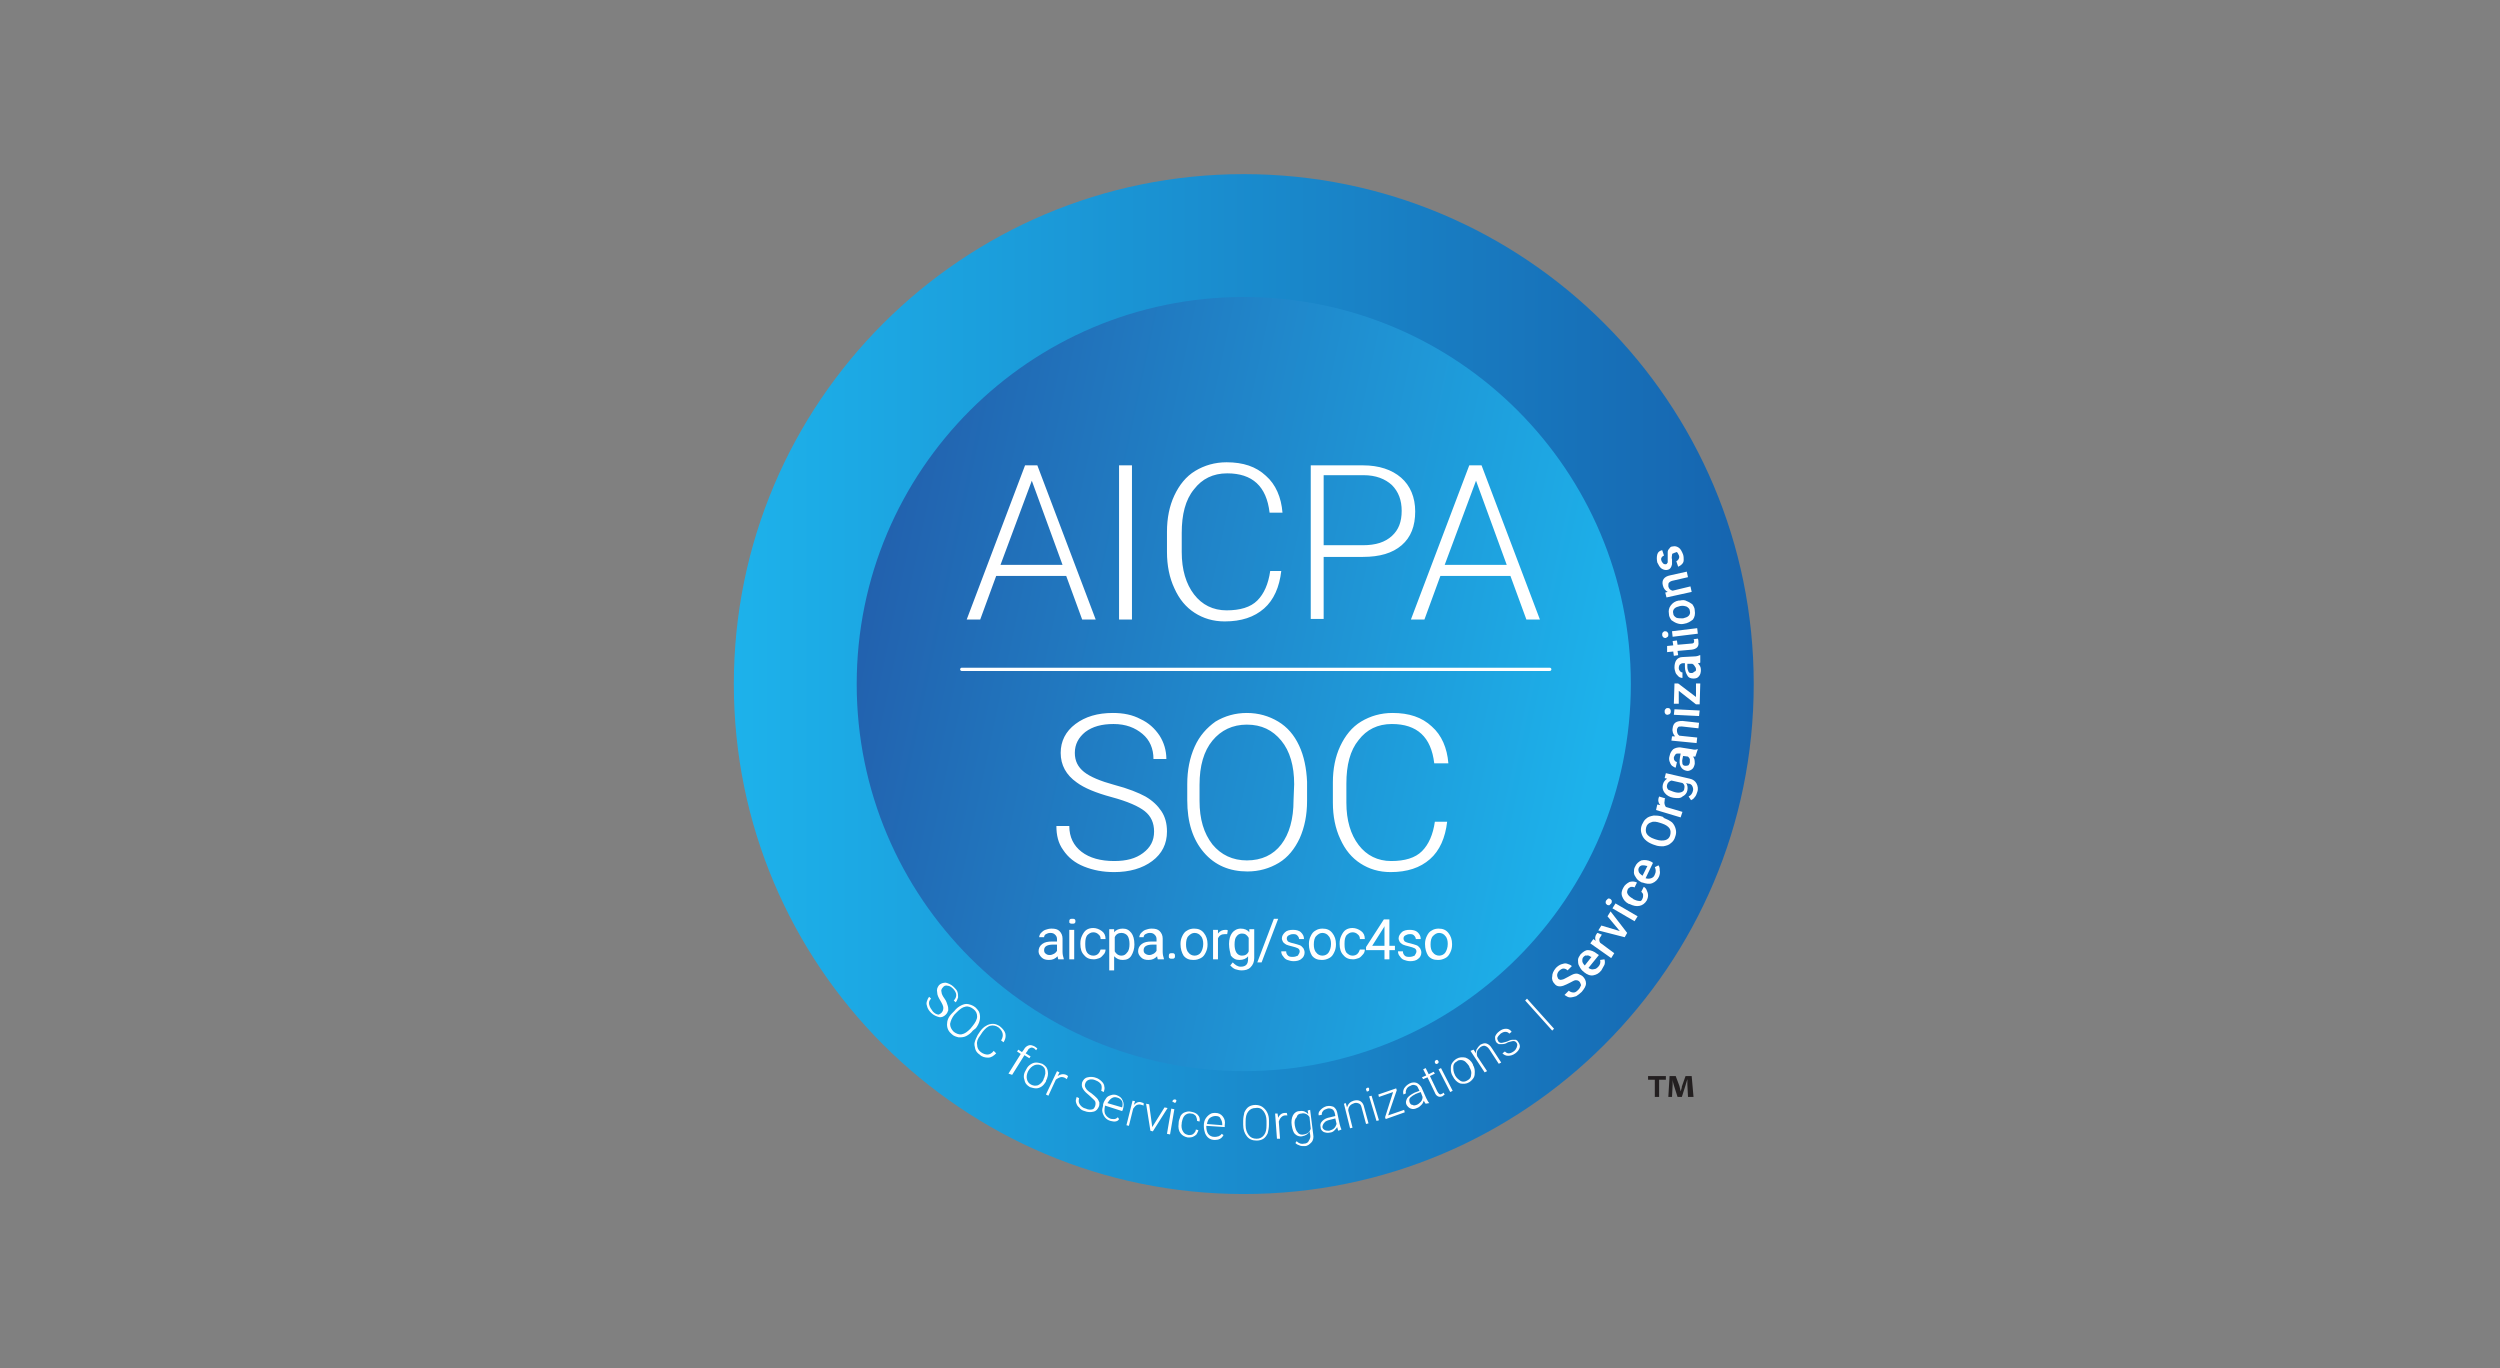 <svg width="201" height="110" viewBox="0 0 201 110" fill="none" xmlns="http://www.w3.org/2000/svg">
<rect x="0" y="0" width="201" height="110" fill="#808080" stroke="none"/>
<g clip-path="url(#clip0_1646_604)">
<path d="M59 55C59 77.644 77.356 96 100 96C122.644 96 141 77.644 141 55C141 32.356 122.644 14 100 14C77.356 14 59 32.356 59 55Z" fill="url(#paint0_linear_1646_604)"/>
<path d="M68.879 55C68.879 72.187 82.813 86.12 100 86.12C117.187 86.12 131.12 72.187 131.12 55C131.12 37.812 117.187 23.879 100 23.879C82.813 23.879 68.879 37.812 68.879 55Z" fill="url(#paint1_linear_1646_604)"/>
<path fill-rule="evenodd" clip-rule="evenodd" d="M116.351 66.065C116.202 67.349 115.758 68.387 114.967 69.078C114.177 69.77 113.14 70.116 111.806 70.116C110.867 70.116 110.077 69.869 109.386 69.424C108.694 68.98 108.151 68.337 107.755 67.448C107.36 66.608 107.163 65.621 107.163 64.534V62.904C107.163 61.817 107.36 60.829 107.755 59.989C108.151 59.149 108.694 58.458 109.435 58.013C110.176 57.569 111.016 57.322 111.954 57.322C113.288 57.322 114.325 57.667 115.116 58.408C115.906 59.1 116.351 60.137 116.449 61.372H115.313C115.066 59.248 113.93 58.211 111.905 58.211C110.769 58.211 109.879 58.655 109.237 59.495C108.546 60.335 108.249 61.52 108.249 63.002V64.534C108.249 65.966 108.595 67.102 109.237 67.942C109.879 68.782 110.769 69.227 111.855 69.227C112.942 69.227 113.782 68.98 114.325 68.436C114.869 67.893 115.214 67.102 115.363 66.065H116.351ZM105.088 64.386C105.088 65.522 104.89 66.51 104.495 67.399C104.1 68.239 103.557 68.93 102.816 69.375C102.075 69.819 101.235 70.066 100.296 70.066C98.864 70.066 97.678 69.572 96.789 68.535C95.9 67.498 95.455 66.115 95.455 64.336V63.052C95.455 61.916 95.653 60.928 96.048 60.039C96.443 59.149 97.036 58.507 97.728 58.013C98.469 57.569 99.308 57.322 100.247 57.322C101.186 57.322 102.025 57.569 102.766 58.013C103.507 58.458 104.051 59.1 104.446 59.94C104.841 60.779 105.039 61.767 105.088 62.854V64.386ZM104.051 63.052C104.051 61.57 103.705 60.384 103.013 59.545C102.322 58.705 101.433 58.26 100.247 58.26C99.111 58.26 98.172 58.705 97.481 59.545C96.789 60.384 96.443 61.57 96.443 63.101V64.386C96.443 65.868 96.789 67.004 97.481 67.893C98.172 68.733 99.111 69.177 100.247 69.177C101.433 69.177 102.371 68.733 103.013 67.893C103.655 67.053 104.001 65.868 104.001 64.336L104.051 63.052ZM92.788 66.855C92.788 66.164 92.541 65.621 92.047 65.225C91.553 64.83 90.664 64.435 89.379 64.089C88.095 63.743 87.157 63.348 86.564 62.904C85.724 62.311 85.279 61.52 85.279 60.532C85.279 59.594 85.675 58.804 86.465 58.211C87.255 57.618 88.243 57.322 89.478 57.322C90.318 57.322 91.059 57.47 91.701 57.816C92.343 58.112 92.837 58.557 93.233 59.149C93.578 59.693 93.776 60.335 93.776 61.026H92.739C92.739 60.187 92.442 59.495 91.849 59.001C91.257 58.507 90.516 58.211 89.528 58.211C88.589 58.211 87.848 58.408 87.255 58.853C86.712 59.298 86.416 59.841 86.416 60.532C86.416 61.175 86.663 61.669 87.157 62.064C87.651 62.459 88.49 62.805 89.577 63.101C90.713 63.398 91.553 63.743 92.096 64.04C92.689 64.386 93.084 64.781 93.381 65.225C93.677 65.67 93.825 66.213 93.825 66.855C93.825 67.843 93.43 68.634 92.64 69.227C91.849 69.819 90.812 70.116 89.577 70.116C88.688 70.116 87.898 69.968 87.157 69.671C86.416 69.375 85.872 68.93 85.477 68.337C85.082 67.794 84.934 67.152 84.934 66.411H85.971C85.971 67.3 86.317 67.992 86.959 68.486C87.601 68.98 88.49 69.227 89.577 69.227C90.565 69.227 91.306 69.029 91.899 68.584C92.492 68.14 92.788 67.596 92.788 66.855ZM121.439 46.306H115.807L114.523 49.813H113.436L118.129 37.414H119.117L123.81 49.813H122.723L121.439 46.306ZM116.153 45.417H121.142L118.672 38.649L116.153 45.417ZM106.422 44.725V49.764H105.384V37.414H109.583C110.867 37.414 111.905 37.76 112.646 38.402C113.387 39.045 113.782 39.983 113.782 41.119C113.782 42.305 113.436 43.194 112.695 43.836C111.954 44.478 110.917 44.775 109.583 44.775H106.422V44.725ZM106.422 43.836H109.583C110.62 43.836 111.361 43.589 111.905 43.095C112.448 42.601 112.695 41.959 112.695 41.07C112.695 40.23 112.448 39.539 111.905 38.995C111.361 38.501 110.62 38.205 109.633 38.205H106.422V43.836ZM103.013 45.911C102.865 47.195 102.42 48.233 101.63 48.924C100.84 49.616 99.802 49.962 98.469 49.962C97.53 49.962 96.74 49.715 96.048 49.27C95.357 48.825 94.813 48.183 94.418 47.294C94.023 46.454 93.825 45.466 93.825 44.38V42.749C93.825 41.663 94.023 40.675 94.418 39.835C94.813 38.995 95.357 38.304 96.098 37.859C96.838 37.414 97.678 37.167 98.617 37.167C99.951 37.167 100.988 37.513 101.778 38.254C102.569 38.946 103.013 39.983 103.112 41.218H102.075C101.828 39.094 100.692 38.057 98.666 38.057C97.53 38.057 96.641 38.501 95.999 39.341C95.307 40.181 95.011 41.366 95.011 42.848V44.38C95.011 45.812 95.357 46.948 95.999 47.788C96.641 48.628 97.53 49.072 98.617 49.072C99.704 49.072 100.543 48.825 101.087 48.282C101.63 47.739 101.976 46.948 102.124 45.911H103.013ZM89.972 49.813H91.01V37.414H89.972V49.813ZM85.724 46.306H80.093L78.808 49.813H77.722L82.414 37.414H83.402L88.095 49.813H87.008L85.724 46.306ZM80.439 45.417H85.428L82.958 38.649L80.439 45.417ZM134.578 44.478C134.479 44.478 134.43 44.528 134.43 44.627C134.43 44.725 134.381 44.824 134.43 44.972C134.43 45.12 134.43 45.269 134.43 45.367C134.381 45.614 134.282 45.763 134.084 45.812C133.936 45.861 133.739 45.812 133.59 45.713C133.442 45.614 133.343 45.417 133.245 45.219C133.195 44.972 133.195 44.775 133.245 44.577C133.294 44.38 133.442 44.281 133.64 44.231L133.788 44.676C133.689 44.676 133.64 44.775 133.59 44.824C133.541 44.923 133.541 44.972 133.59 45.12C133.64 45.219 133.689 45.269 133.739 45.318C133.788 45.367 133.887 45.367 133.936 45.367C133.986 45.367 134.035 45.318 134.084 45.219C134.084 45.17 134.084 45.022 134.084 44.824C134.084 44.627 134.084 44.478 134.084 44.38C134.084 44.281 134.134 44.182 134.233 44.083C134.282 43.984 134.381 43.935 134.479 43.935C134.677 43.886 134.825 43.935 134.973 44.034C135.122 44.133 135.22 44.33 135.319 44.577C135.369 44.725 135.369 44.873 135.369 45.022C135.369 45.17 135.319 45.269 135.22 45.367C135.122 45.466 135.023 45.516 134.924 45.565L134.776 45.12C134.875 45.071 134.924 45.022 134.973 44.923C135.023 44.824 135.023 44.725 134.973 44.627C134.924 44.528 134.875 44.429 134.825 44.38C134.726 44.429 134.628 44.429 134.578 44.478ZM133.887 47.64L134.084 47.59C133.887 47.492 133.739 47.294 133.689 47.047C133.59 46.652 133.788 46.355 134.282 46.257L135.616 45.96L135.714 46.405L134.43 46.701C134.282 46.751 134.233 46.8 134.183 46.849C134.134 46.899 134.134 46.998 134.134 47.146C134.183 47.343 134.282 47.442 134.479 47.492L135.912 47.146L136.011 47.59L133.986 48.035L133.887 47.64ZM135.369 50.159C135.171 50.208 134.973 50.159 134.825 50.11C134.677 50.06 134.529 49.962 134.381 49.863C134.282 49.715 134.183 49.566 134.183 49.369C134.134 49.072 134.183 48.875 134.331 48.677C134.479 48.48 134.677 48.331 134.973 48.282H135.072C135.27 48.233 135.467 48.233 135.616 48.331C135.764 48.381 135.912 48.48 136.06 48.578C136.159 48.727 136.258 48.875 136.258 49.072C136.307 49.369 136.258 49.616 136.11 49.813C135.912 49.962 135.714 50.11 135.369 50.159ZM135.319 49.715C135.517 49.665 135.665 49.616 135.764 49.517C135.863 49.418 135.912 49.27 135.863 49.122C135.863 48.974 135.764 48.875 135.616 48.776C135.467 48.727 135.319 48.677 135.072 48.727C134.875 48.776 134.726 48.825 134.628 48.924C134.529 49.023 134.479 49.171 134.529 49.319C134.529 49.468 134.628 49.566 134.776 49.665C134.924 49.715 135.072 49.715 135.319 49.715ZM133.936 51.295C133.887 51.295 133.788 51.295 133.739 51.246C133.689 51.196 133.64 51.147 133.64 51.048C133.64 50.949 133.64 50.9 133.689 50.851C133.739 50.801 133.788 50.752 133.837 50.752C133.887 50.752 133.986 50.752 134.035 50.801C134.084 50.851 134.134 50.9 134.134 50.999C134.134 51.098 134.134 51.147 134.084 51.196C134.035 51.246 133.986 51.246 133.936 51.295ZM136.455 50.505L136.505 50.949L134.479 51.196L134.43 50.752L136.455 50.505ZM134.035 51.937L134.529 51.888L134.479 51.542L134.825 51.493L134.875 51.839L136.011 51.74C136.11 51.74 136.159 51.69 136.159 51.69C136.208 51.641 136.208 51.592 136.208 51.542C136.208 51.493 136.208 51.443 136.159 51.394L136.505 51.345C136.554 51.443 136.554 51.542 136.554 51.641C136.604 51.987 136.406 52.184 136.011 52.234L134.875 52.333L134.924 52.678L134.578 52.728L134.529 52.382L134.035 52.431V51.937ZM136.702 53.271C136.653 53.321 136.554 53.321 136.505 53.321C136.653 53.469 136.752 53.617 136.752 53.864C136.752 54.062 136.702 54.259 136.604 54.358C136.505 54.506 136.357 54.555 136.159 54.555C135.961 54.555 135.764 54.506 135.665 54.308C135.566 54.16 135.467 53.913 135.467 53.617V53.321H135.319C135.22 53.321 135.122 53.37 135.072 53.419C135.023 53.469 134.973 53.568 134.973 53.716C134.973 53.815 135.023 53.913 135.072 53.963C135.122 54.012 135.171 54.062 135.27 54.062V54.506C135.171 54.506 135.023 54.457 134.973 54.407C134.875 54.308 134.776 54.21 134.726 54.111C134.677 53.963 134.628 53.815 134.628 53.666C134.628 53.419 134.677 53.222 134.776 53.074C134.875 52.925 135.072 52.827 135.27 52.827L136.208 52.777C136.406 52.777 136.554 52.728 136.653 52.678H136.702V53.271ZM136.357 53.815C136.357 53.716 136.307 53.617 136.258 53.568C136.208 53.469 136.159 53.419 136.06 53.37H135.665V53.617C135.665 53.765 135.714 53.913 135.764 54.012C135.813 54.111 135.912 54.111 136.011 54.111C136.11 54.111 136.159 54.062 136.208 54.012C136.357 53.963 136.357 53.913 136.357 53.815ZM136.357 56.037V54.951H136.702L136.653 56.63H136.357L134.973 55.543V56.581H134.578L134.628 54.951H134.924L136.357 56.037ZM134.035 57.47C133.986 57.47 133.887 57.42 133.887 57.371C133.837 57.322 133.837 57.272 133.837 57.173C133.837 57.075 133.887 57.025 133.936 56.976C133.986 56.926 134.035 56.926 134.134 56.926C134.183 56.926 134.282 56.976 134.282 57.025C134.331 57.075 134.331 57.124 134.331 57.223C134.331 57.322 134.282 57.371 134.233 57.42C134.183 57.42 134.134 57.47 134.035 57.47ZM136.653 57.124L136.604 57.569L134.578 57.47L134.628 57.025L136.653 57.124ZM134.43 59.199H134.677C134.529 59.051 134.43 58.804 134.479 58.557C134.529 58.112 134.776 57.964 135.27 57.964L136.604 58.112L136.554 58.557L135.22 58.408C135.072 58.408 134.973 58.408 134.924 58.458C134.875 58.507 134.825 58.606 134.825 58.705C134.825 58.902 134.875 59.051 135.023 59.149L136.455 59.298L136.406 59.742L134.381 59.545L134.43 59.199ZM136.307 60.829C136.258 60.829 136.208 60.829 136.11 60.829C136.258 60.977 136.258 61.175 136.258 61.422C136.208 61.619 136.159 61.767 136.011 61.866C135.863 61.965 135.714 62.014 135.566 61.965C135.369 61.916 135.22 61.817 135.122 61.619C135.023 61.422 135.023 61.224 135.072 60.878L135.122 60.582H134.973C134.875 60.582 134.776 60.582 134.726 60.631C134.677 60.681 134.628 60.779 134.578 60.878C134.578 60.977 134.578 61.076 134.628 61.125C134.677 61.224 134.726 61.224 134.825 61.273L134.726 61.718C134.628 61.718 134.529 61.619 134.43 61.57C134.331 61.471 134.282 61.372 134.233 61.224C134.183 61.076 134.183 60.928 134.233 60.779C134.282 60.532 134.381 60.384 134.529 60.236C134.677 60.137 134.875 60.088 135.072 60.088L136.011 60.236C136.208 60.286 136.357 60.286 136.455 60.236H136.505L136.307 60.829ZM135.863 61.273C135.863 61.175 135.863 61.076 135.863 61.026C135.813 60.928 135.764 60.878 135.714 60.829L135.319 60.779L135.27 61.026C135.22 61.175 135.27 61.323 135.27 61.422C135.319 61.52 135.369 61.57 135.517 61.57C135.616 61.57 135.665 61.57 135.764 61.52C135.813 61.422 135.863 61.372 135.863 61.273ZM134.529 64.139C134.233 64.089 133.986 63.941 133.837 63.743C133.689 63.546 133.64 63.348 133.689 63.101C133.739 62.854 133.887 62.706 134.035 62.607L133.837 62.558L133.936 62.163L135.863 62.607C136.11 62.657 136.307 62.805 136.406 63.002C136.505 63.2 136.554 63.447 136.455 63.694C136.406 63.842 136.357 63.99 136.258 64.089C136.159 64.237 136.06 64.287 135.961 64.336L135.764 64.04C135.961 63.941 136.06 63.793 136.11 63.595C136.159 63.447 136.11 63.299 136.06 63.2C136.011 63.101 135.912 63.002 135.714 63.002L135.566 62.953C135.665 63.101 135.714 63.299 135.665 63.546C135.616 63.793 135.467 63.941 135.27 64.04C135.122 64.188 134.875 64.188 134.529 64.139ZM134.677 63.694C134.875 63.743 135.023 63.743 135.171 63.694C135.319 63.645 135.418 63.546 135.418 63.398C135.467 63.2 135.418 63.052 135.27 62.953L134.381 62.755C134.233 62.805 134.084 62.904 134.035 63.101C133.986 63.249 134.035 63.398 134.134 63.496C134.282 63.546 134.479 63.645 134.677 63.694ZM133.887 64.188C133.837 64.237 133.837 64.287 133.837 64.386C133.788 64.583 133.837 64.731 133.936 64.879L135.27 65.275L135.122 65.719L133.146 65.126L133.245 64.682L133.492 64.731C133.343 64.583 133.294 64.386 133.343 64.188C133.343 64.139 133.393 64.089 133.393 64.04L133.887 64.188ZM133.788 65.769C134.035 65.868 134.233 65.966 134.43 66.115C134.578 66.263 134.677 66.46 134.726 66.658C134.776 66.855 134.776 67.053 134.677 67.3C134.628 67.498 134.479 67.695 134.331 67.794C134.183 67.942 133.986 67.992 133.739 68.041C133.492 68.041 133.294 68.041 133.047 67.942L132.899 67.893C132.652 67.794 132.454 67.695 132.257 67.498C132.108 67.349 132.01 67.152 131.96 66.954C131.911 66.757 131.911 66.559 132.01 66.312C132.108 66.115 132.207 65.917 132.355 65.818C132.504 65.67 132.701 65.621 132.948 65.571C133.195 65.571 133.393 65.571 133.689 65.67L133.788 65.769ZM133.492 66.164C133.195 66.065 132.948 66.016 132.751 66.115C132.553 66.164 132.405 66.312 132.355 66.51C132.306 66.707 132.306 66.905 132.405 67.053C132.504 67.201 132.701 67.349 132.998 67.448L133.146 67.498C133.442 67.596 133.689 67.596 133.887 67.547C134.084 67.498 134.233 67.349 134.282 67.152C134.331 66.954 134.331 66.757 134.233 66.608C134.134 66.46 133.936 66.312 133.64 66.213L133.492 66.164ZM133.393 70.462C133.294 70.708 133.096 70.906 132.849 71.005C132.602 71.104 132.355 71.054 132.059 70.955H132.01C131.812 70.857 131.664 70.758 131.565 70.61C131.466 70.462 131.367 70.313 131.367 70.165C131.367 70.017 131.367 69.819 131.466 69.671C131.565 69.424 131.763 69.276 131.96 69.177C132.207 69.128 132.454 69.128 132.751 69.276L132.899 69.375L132.306 70.61C132.454 70.659 132.602 70.659 132.751 70.61C132.899 70.56 132.998 70.462 133.047 70.313C133.146 70.116 133.146 69.918 133.047 69.721L133.343 69.572C133.442 69.721 133.442 69.819 133.442 69.968C133.492 70.165 133.442 70.313 133.393 70.462ZM131.763 69.77C131.713 69.869 131.713 69.968 131.763 70.116C131.812 70.215 131.911 70.313 132.059 70.412L132.454 69.622H132.405C132.257 69.572 132.158 69.572 132.059 69.572C131.911 69.572 131.812 69.671 131.763 69.77ZM132.059 72.24C132.108 72.141 132.108 72.042 132.108 71.943C132.108 71.845 132.01 71.746 131.96 71.696L132.158 71.301C132.257 71.351 132.355 71.449 132.405 71.598C132.454 71.696 132.504 71.845 132.504 71.993C132.504 72.141 132.454 72.289 132.405 72.388C132.257 72.635 132.059 72.783 131.812 72.832C131.565 72.882 131.318 72.832 131.022 72.684H130.972C130.676 72.536 130.528 72.339 130.429 72.092C130.33 71.845 130.379 71.598 130.528 71.351C130.626 71.153 130.824 71.005 131.022 70.906C131.219 70.857 131.417 70.857 131.614 70.955L131.417 71.351C131.318 71.301 131.219 71.301 131.12 71.301C131.022 71.351 130.923 71.4 130.873 71.499C130.824 71.647 130.775 71.746 130.873 71.894C130.923 71.993 131.071 72.141 131.269 72.24L131.318 72.289C131.516 72.388 131.664 72.437 131.812 72.437C131.911 72.487 132.01 72.388 132.059 72.24ZM129.194 72.734C129.145 72.684 129.095 72.635 129.095 72.586C129.095 72.536 129.095 72.437 129.145 72.388C129.194 72.339 129.243 72.289 129.293 72.24C129.342 72.24 129.441 72.24 129.49 72.289C129.54 72.339 129.589 72.388 129.589 72.437C129.589 72.487 129.589 72.586 129.54 72.635C129.49 72.684 129.441 72.734 129.392 72.783C129.342 72.783 129.243 72.783 129.194 72.734ZM131.664 73.672L131.417 74.067L129.639 73.03L129.886 72.635L131.664 73.672ZM130.231 74.858L129.243 73.672L129.49 73.277L130.824 75.006L130.626 75.352L128.502 74.808L128.749 74.413L130.231 74.858ZM128.799 75.154C128.749 75.204 128.7 75.253 128.7 75.302C128.552 75.451 128.552 75.648 128.651 75.796L129.787 76.636L129.54 77.031L127.86 75.846L128.107 75.5L128.305 75.648C128.206 75.451 128.255 75.253 128.354 75.105C128.404 75.055 128.404 75.006 128.453 75.006L128.799 75.154ZM128.749 78.019C128.552 78.266 128.354 78.365 128.107 78.415C127.86 78.464 127.613 78.365 127.366 78.168L127.317 78.118C127.169 78.019 127.07 77.871 126.971 77.674C126.872 77.525 126.872 77.328 126.872 77.18C126.872 77.031 126.971 76.883 127.07 76.735C127.267 76.537 127.465 76.389 127.663 76.389C127.91 76.389 128.157 76.488 128.404 76.686L128.552 76.784L127.712 77.822C127.86 77.921 128.008 77.97 128.157 77.921C128.305 77.921 128.404 77.822 128.502 77.723C128.651 77.575 128.7 77.377 128.651 77.18L128.996 77.13C129.046 77.278 129.046 77.427 128.996 77.575C128.898 77.723 128.848 77.871 128.749 78.019ZM127.317 76.933C127.218 77.031 127.218 77.13 127.218 77.278C127.218 77.377 127.317 77.525 127.416 77.624L127.959 76.933H127.91C127.761 76.834 127.663 76.784 127.564 76.834C127.514 76.784 127.416 76.834 127.317 76.933ZM126.971 78.908C126.872 78.81 126.773 78.81 126.675 78.81C126.576 78.81 126.428 78.908 126.23 79.007C126.033 79.106 125.835 79.205 125.687 79.254C125.39 79.353 125.143 79.304 124.995 79.106C124.847 78.958 124.748 78.76 124.798 78.513C124.798 78.266 124.896 78.069 125.094 77.822C125.242 77.674 125.39 77.575 125.539 77.525C125.687 77.476 125.835 77.427 125.983 77.476C126.131 77.525 126.279 77.575 126.378 77.674L126.033 78.019C125.934 77.921 125.835 77.871 125.687 77.871C125.588 77.871 125.44 77.97 125.341 78.069C125.242 78.168 125.193 78.316 125.193 78.415C125.193 78.513 125.242 78.612 125.292 78.711C125.39 78.76 125.44 78.81 125.588 78.76C125.687 78.76 125.835 78.662 126.033 78.563C126.23 78.464 126.378 78.365 126.526 78.316C126.675 78.266 126.823 78.266 126.922 78.316C127.02 78.365 127.169 78.415 127.267 78.513C127.416 78.662 127.514 78.859 127.514 79.057C127.514 79.304 127.366 79.501 127.169 79.748C127.02 79.896 126.872 79.995 126.724 80.094C126.576 80.143 126.378 80.193 126.23 80.193C126.082 80.193 125.934 80.094 125.786 79.995L126.131 79.649C126.23 79.748 126.378 79.798 126.526 79.798C126.675 79.798 126.773 79.699 126.922 79.551C127.02 79.452 127.07 79.304 127.119 79.205C127.07 79.106 127.07 79.007 126.971 78.908ZM124.946 82.712L124.798 82.86L122.624 80.44L122.772 80.292L124.946 82.712ZM121.932 83.848C121.883 83.749 121.784 83.7 121.686 83.7C121.587 83.7 121.439 83.749 121.241 83.799C121.093 83.898 120.945 83.947 120.796 83.947C120.698 83.947 120.599 83.947 120.5 83.947C120.401 83.898 120.352 83.848 120.302 83.799C120.204 83.651 120.204 83.502 120.204 83.354C120.253 83.206 120.352 83.058 120.549 82.91C120.747 82.761 120.895 82.712 121.093 82.712C121.29 82.712 121.439 82.811 121.537 82.959L121.34 83.107C121.29 83.008 121.142 82.959 121.043 82.959C120.895 82.959 120.796 83.008 120.648 83.107C120.549 83.206 120.451 83.305 120.401 83.404C120.352 83.502 120.401 83.601 120.451 83.7C120.5 83.799 120.599 83.848 120.698 83.848C120.796 83.848 120.945 83.799 121.142 83.749C121.34 83.651 121.488 83.601 121.587 83.601C121.686 83.601 121.784 83.601 121.883 83.601C121.982 83.651 122.031 83.7 122.081 83.799C122.179 83.947 122.229 84.095 122.179 84.243C122.13 84.392 122.031 84.54 121.834 84.688C121.636 84.836 121.439 84.886 121.241 84.886C121.043 84.886 120.895 84.787 120.796 84.688L120.994 84.54C121.093 84.639 121.192 84.688 121.29 84.688C121.439 84.688 121.537 84.639 121.686 84.54C121.834 84.441 121.883 84.342 121.932 84.243C122.031 83.996 121.982 83.898 121.932 83.848ZM118.475 84.392L118.672 84.688C118.672 84.54 118.672 84.392 118.771 84.293C118.82 84.194 118.919 84.095 119.018 83.996C119.216 83.898 119.364 83.848 119.512 83.898C119.66 83.947 119.808 84.046 119.957 84.293L120.698 85.429L120.5 85.528L119.759 84.392C119.66 84.243 119.561 84.145 119.413 84.095C119.314 84.046 119.166 84.095 119.018 84.194C118.919 84.293 118.82 84.392 118.771 84.49C118.722 84.639 118.722 84.787 118.771 84.935L119.561 86.121L119.364 86.219L118.228 84.49L118.475 84.392ZM116.795 86.516C116.696 86.368 116.647 86.17 116.647 85.972C116.647 85.775 116.647 85.626 116.746 85.478C116.845 85.33 116.943 85.231 117.092 85.132C117.339 84.984 117.586 84.984 117.833 85.034C118.079 85.132 118.277 85.281 118.425 85.577V85.626C118.524 85.775 118.573 85.972 118.573 86.17C118.573 86.318 118.573 86.516 118.475 86.664C118.376 86.812 118.277 86.911 118.129 87.01C117.882 87.158 117.635 87.158 117.388 87.108C117.141 87.01 116.943 86.812 116.795 86.516ZM116.993 86.466C117.092 86.664 117.289 86.812 117.437 86.911C117.635 87.01 117.833 86.96 117.981 86.862C118.178 86.763 118.277 86.615 118.277 86.417C118.326 86.219 118.277 86.022 118.129 85.775V85.725C118.03 85.577 117.931 85.478 117.833 85.379C117.734 85.281 117.586 85.231 117.487 85.231C117.339 85.231 117.24 85.231 117.141 85.33C116.943 85.429 116.845 85.577 116.845 85.775C116.845 85.972 116.845 86.17 116.993 86.466ZM115.363 85.429C115.363 85.379 115.363 85.33 115.363 85.33C115.363 85.281 115.412 85.281 115.461 85.231C115.511 85.231 115.56 85.182 115.56 85.231C115.61 85.231 115.61 85.281 115.659 85.33C115.659 85.379 115.659 85.429 115.659 85.429C115.659 85.478 115.61 85.478 115.56 85.528C115.511 85.528 115.461 85.577 115.461 85.528C115.412 85.528 115.363 85.478 115.363 85.429ZM116.795 87.701L116.598 87.8L115.659 85.972L115.857 85.874L116.795 87.701ZM114.622 85.874L114.869 86.368L115.264 86.17L115.363 86.318L114.967 86.516L115.56 87.751C115.61 87.849 115.659 87.899 115.708 87.948C115.758 87.998 115.857 87.998 115.906 87.948C115.955 87.948 116.005 87.899 116.054 87.849L116.153 87.998C116.104 88.047 116.005 88.096 115.955 88.146C115.807 88.195 115.708 88.195 115.61 88.146C115.511 88.096 115.412 87.998 115.363 87.849L114.77 86.615L114.424 86.763L114.325 86.615L114.671 86.466L114.424 85.972L114.622 85.874ZM114.622 88.739C114.572 88.689 114.523 88.59 114.473 88.492C114.424 88.64 114.375 88.739 114.276 88.837C114.177 88.936 114.078 89.035 113.93 89.084C113.733 89.183 113.584 89.183 113.436 89.134C113.288 89.084 113.189 88.986 113.09 88.837C112.992 88.64 113.041 88.492 113.14 88.294C113.239 88.146 113.436 87.998 113.733 87.849L114.128 87.701L114.029 87.504C113.979 87.355 113.881 87.257 113.782 87.257C113.683 87.207 113.535 87.207 113.387 87.306C113.239 87.355 113.14 87.454 113.09 87.553C113.041 87.652 112.992 87.8 113.041 87.899L112.843 87.998C112.794 87.849 112.794 87.701 112.893 87.504C112.992 87.355 113.14 87.207 113.337 87.108C113.535 87.01 113.733 87.01 113.881 87.059C114.029 87.108 114.177 87.257 114.276 87.405L114.671 88.294C114.77 88.492 114.819 88.59 114.918 88.689L114.622 88.739ZM113.881 88.837C114.029 88.788 114.128 88.689 114.226 88.59C114.325 88.492 114.375 88.343 114.375 88.195L114.226 87.8L113.831 87.948C113.634 88.047 113.486 88.146 113.387 88.245C113.288 88.343 113.288 88.492 113.337 88.64C113.387 88.739 113.436 88.837 113.584 88.837C113.634 88.887 113.733 88.887 113.881 88.837ZM111.608 89.677L112.893 89.233L112.942 89.43L111.411 89.974L111.361 89.825L112.004 87.8L110.867 88.195L110.818 87.998L112.251 87.504L112.3 87.652L111.608 89.677ZM109.83 87.652C109.83 87.602 109.83 87.553 109.83 87.553C109.83 87.504 109.879 87.504 109.929 87.454C109.978 87.454 110.028 87.454 110.028 87.454C110.077 87.454 110.077 87.504 110.077 87.553C110.077 87.602 110.077 87.652 110.077 87.652C110.077 87.701 110.028 87.701 109.978 87.751C109.929 87.751 109.879 87.751 109.879 87.751C109.879 87.701 109.879 87.652 109.83 87.652ZM110.867 90.072L110.67 90.122L110.077 88.146L110.275 88.096L110.867 90.072ZM108.2 88.689L108.299 89.035C108.348 88.887 108.398 88.788 108.496 88.689C108.595 88.59 108.694 88.541 108.842 88.492C109.04 88.442 109.237 88.442 109.386 88.541C109.534 88.64 109.633 88.788 109.682 89.035L110.028 90.319L109.83 90.369L109.484 89.084C109.435 88.887 109.386 88.788 109.287 88.739C109.188 88.689 109.04 88.64 108.892 88.689C108.743 88.739 108.645 88.788 108.546 88.887C108.447 88.986 108.398 89.134 108.398 89.282L108.743 90.665L108.546 90.715L108.052 88.739L108.2 88.689ZM107.607 90.912C107.558 90.863 107.558 90.764 107.508 90.616C107.459 90.715 107.36 90.813 107.261 90.912C107.163 91.011 107.014 91.06 106.916 91.06C106.718 91.11 106.57 91.06 106.422 91.011C106.273 90.912 106.175 90.813 106.175 90.616C106.125 90.418 106.175 90.27 106.323 90.122C106.471 89.974 106.669 89.875 106.965 89.825L107.36 89.727L107.311 89.48C107.261 89.331 107.212 89.233 107.113 89.183C107.014 89.134 106.866 89.084 106.718 89.134C106.57 89.183 106.422 89.233 106.372 89.331C106.273 89.43 106.273 89.529 106.273 89.628L106.026 89.677C105.977 89.529 106.026 89.381 106.175 89.233C106.323 89.084 106.471 88.986 106.669 88.936C106.916 88.887 107.064 88.936 107.212 88.986C107.36 89.084 107.459 89.233 107.508 89.43L107.706 90.369C107.755 90.566 107.805 90.715 107.854 90.813L107.607 90.912ZM106.866 90.912C107.014 90.863 107.163 90.813 107.261 90.715C107.36 90.616 107.41 90.517 107.459 90.369L107.36 89.924L106.965 90.023C106.767 90.072 106.57 90.122 106.471 90.27C106.372 90.369 106.323 90.517 106.323 90.616C106.323 90.715 106.422 90.813 106.52 90.863C106.619 90.912 106.767 90.912 106.866 90.912ZM103.853 90.468C103.804 90.171 103.853 89.875 103.952 89.677C104.051 89.48 104.248 89.331 104.495 89.331C104.792 89.282 104.989 89.381 105.187 89.578L105.137 89.282L105.335 89.233L105.582 91.208C105.631 91.455 105.582 91.702 105.434 91.851C105.286 91.999 105.137 92.147 104.89 92.147C104.742 92.147 104.594 92.147 104.495 92.098C104.347 92.048 104.248 91.999 104.149 91.9L104.248 91.752C104.446 91.949 104.643 91.999 104.841 91.949C105.039 91.949 105.187 91.851 105.236 91.702C105.335 91.554 105.384 91.406 105.335 91.208L105.286 90.962C105.187 91.159 104.989 91.307 104.693 91.357C104.446 91.406 104.248 91.307 104.1 91.159C104.001 91.06 103.902 90.813 103.853 90.468ZM104.1 90.468C104.149 90.715 104.199 90.912 104.347 91.06C104.446 91.208 104.643 91.258 104.841 91.208C105.137 91.159 105.286 91.011 105.384 90.764L105.286 89.825C105.236 89.727 105.137 89.628 105.039 89.578C104.94 89.529 104.792 89.48 104.643 89.529C104.446 89.529 104.298 89.628 104.248 89.825C104.1 89.974 104.051 90.171 104.1 90.468ZM103.507 89.677C103.458 89.677 103.408 89.677 103.359 89.677C103.211 89.677 103.112 89.727 103.013 89.825C102.914 89.924 102.865 90.023 102.816 90.171L102.914 91.554H102.667L102.519 89.529H102.717L102.766 89.875C102.865 89.628 103.063 89.48 103.31 89.48C103.359 89.48 103.408 89.48 103.458 89.48L103.507 89.677ZM102.025 90.418C102.025 90.665 101.976 90.912 101.926 91.11C101.828 91.307 101.729 91.455 101.581 91.554C101.433 91.653 101.235 91.702 101.037 91.702C100.692 91.702 100.445 91.604 100.247 91.357C100.049 91.11 99.951 90.813 99.951 90.418V90.122C99.951 89.875 100 89.628 100.049 89.43C100.148 89.233 100.247 89.084 100.395 88.986C100.543 88.887 100.741 88.837 100.939 88.837C101.136 88.837 101.334 88.887 101.482 88.986C101.63 89.084 101.778 89.233 101.877 89.43C101.976 89.628 102.025 89.825 102.025 90.072V90.418ZM101.828 90.122C101.828 89.776 101.729 89.529 101.581 89.331C101.433 89.134 101.235 89.035 100.939 89.084C100.692 89.084 100.494 89.183 100.346 89.381C100.198 89.578 100.148 89.825 100.148 90.171V90.468C100.148 90.813 100.247 91.06 100.395 91.258C100.543 91.455 100.741 91.554 101.037 91.554C101.284 91.554 101.482 91.455 101.63 91.258C101.778 91.06 101.828 90.813 101.828 90.468V90.122ZM97.678 91.653C97.283 91.653 97.036 91.455 96.888 91.11C96.838 90.962 96.789 90.764 96.789 90.566V90.468C96.789 90.27 96.838 90.072 96.937 89.924C97.036 89.776 97.135 89.677 97.283 89.578C97.431 89.48 97.579 89.48 97.728 89.48C97.975 89.48 98.172 89.578 98.32 89.776C98.469 89.974 98.518 90.171 98.469 90.468V90.616L96.987 90.517V90.566C96.987 90.813 97.036 91.011 97.135 91.159C97.234 91.307 97.431 91.406 97.629 91.406C97.728 91.406 97.826 91.406 97.975 91.357C98.073 91.307 98.172 91.258 98.222 91.159L98.37 91.258C98.222 91.554 97.975 91.653 97.678 91.653ZM97.728 89.727C97.579 89.727 97.431 89.776 97.283 89.875C97.135 89.974 97.085 90.171 97.036 90.369L98.271 90.468V90.418C98.271 90.221 98.222 90.072 98.123 89.924C98.073 89.776 97.925 89.727 97.728 89.727ZM95.554 91.258C95.702 91.258 95.851 91.258 95.949 91.159C96.048 91.06 96.147 90.962 96.147 90.813L96.345 90.863C96.345 90.962 96.246 91.11 96.196 91.208C96.098 91.307 95.999 91.357 95.9 91.406C95.752 91.455 95.653 91.455 95.505 91.455C95.258 91.406 95.06 91.307 94.912 91.11C94.764 90.912 94.714 90.665 94.764 90.319V90.27C94.764 90.072 94.863 89.924 94.912 89.727C95.011 89.578 95.11 89.48 95.258 89.43C95.406 89.381 95.554 89.331 95.752 89.381C95.999 89.43 96.147 89.48 96.295 89.628C96.443 89.776 96.493 89.974 96.443 90.171L96.246 90.122C96.246 89.974 96.196 89.825 96.147 89.727C96.048 89.628 95.949 89.529 95.752 89.529C95.554 89.48 95.357 89.578 95.258 89.677C95.11 89.825 95.06 90.023 95.011 90.27V90.319C94.961 90.566 95.011 90.813 95.11 90.962C95.208 91.159 95.357 91.208 95.554 91.258ZM94.072 91.208L93.825 91.159L94.171 89.134L94.418 89.183L94.072 91.208ZM94.27 88.541C94.27 88.442 94.369 88.393 94.467 88.393C94.517 88.393 94.566 88.442 94.566 88.442C94.566 88.492 94.616 88.492 94.566 88.541C94.566 88.59 94.517 88.64 94.517 88.64C94.467 88.689 94.418 88.689 94.418 88.64C94.369 88.64 94.319 88.59 94.319 88.59C94.27 88.64 94.27 88.59 94.27 88.541ZM92.64 90.616L93.628 89.035L93.875 89.084L92.689 90.962L92.492 90.912L92.146 88.739L92.393 88.788L92.64 90.616ZM91.948 88.887C91.899 88.887 91.849 88.837 91.8 88.837C91.652 88.788 91.553 88.788 91.405 88.837C91.306 88.887 91.207 88.986 91.108 89.134L90.763 90.517L90.565 90.468L91.059 88.492L91.257 88.541L91.158 88.837C91.355 88.64 91.553 88.541 91.8 88.64C91.849 88.64 91.899 88.689 91.948 88.689V88.887ZM89.281 90.122C88.935 90.023 88.737 89.776 88.638 89.43C88.589 89.233 88.638 89.084 88.688 88.887V88.788C88.737 88.59 88.836 88.442 88.935 88.294C89.034 88.146 89.182 88.096 89.33 88.047C89.478 87.998 89.626 87.998 89.775 88.047C90.022 88.146 90.17 88.245 90.269 88.492C90.367 88.689 90.367 88.936 90.269 89.233L90.219 89.331L88.836 88.887V88.936C88.787 89.183 88.787 89.381 88.836 89.529C88.935 89.727 89.034 89.825 89.231 89.924C89.33 89.974 89.478 89.974 89.577 89.974C89.676 89.974 89.775 89.924 89.874 89.825L89.972 89.974C89.874 90.171 89.626 90.221 89.281 90.122ZM89.824 88.245C89.676 88.195 89.528 88.195 89.379 88.294C89.231 88.393 89.132 88.541 89.034 88.689L90.219 89.035C90.269 88.837 90.269 88.689 90.219 88.541C90.121 88.393 90.022 88.294 89.824 88.245ZM88.046 88.936C88.095 88.788 88.095 88.64 88.046 88.541C87.996 88.442 87.799 88.294 87.601 88.096C87.354 87.899 87.206 87.751 87.107 87.602C86.959 87.405 86.959 87.207 87.008 87.01C87.107 86.812 87.206 86.664 87.453 86.615C87.651 86.565 87.898 86.565 88.145 86.664C88.293 86.713 88.441 86.812 88.589 86.96C88.688 87.059 88.787 87.207 88.787 87.355C88.836 87.504 88.787 87.652 88.737 87.8L88.54 87.701C88.589 87.504 88.589 87.355 88.54 87.207C88.441 87.059 88.342 86.96 88.095 86.862C87.898 86.763 87.7 86.763 87.552 86.812C87.404 86.862 87.305 86.96 87.255 87.108C87.206 87.257 87.206 87.355 87.305 87.504C87.354 87.602 87.502 87.751 87.749 87.899C87.947 88.047 88.095 88.195 88.194 88.294C88.293 88.393 88.342 88.541 88.391 88.64C88.391 88.788 88.391 88.887 88.342 88.986C88.243 89.183 88.145 89.331 87.898 89.381C87.7 89.43 87.453 89.43 87.206 89.331C87.008 89.282 86.86 89.183 86.761 89.035C86.613 88.936 86.564 88.788 86.514 88.64C86.465 88.492 86.514 88.343 86.564 88.195L86.761 88.294C86.712 88.492 86.712 88.64 86.811 88.788C86.91 88.936 87.058 89.084 87.305 89.134C87.502 89.233 87.7 89.233 87.848 89.183C87.898 89.183 87.996 89.084 88.046 88.936ZM85.773 86.763C85.724 86.713 85.675 86.713 85.625 86.664C85.526 86.615 85.378 86.565 85.23 86.615C85.131 86.664 84.983 86.713 84.884 86.812L84.291 88.096L84.094 87.998L84.983 86.121L85.181 86.219L85.032 86.516C85.23 86.368 85.477 86.318 85.724 86.417C85.773 86.466 85.823 86.466 85.872 86.516L85.773 86.763ZM82.513 85.972C82.612 85.775 82.711 85.676 82.859 85.577C83.007 85.478 83.155 85.429 83.304 85.429C83.452 85.429 83.649 85.478 83.798 85.528C84.045 85.676 84.193 85.824 84.242 86.121C84.291 86.368 84.242 86.615 84.094 86.911V86.96C83.995 87.108 83.896 87.257 83.748 87.355C83.6 87.454 83.452 87.504 83.304 87.504C83.155 87.504 82.958 87.454 82.81 87.405C82.563 87.257 82.414 87.108 82.365 86.812C82.266 86.565 82.316 86.269 82.513 85.972ZM82.661 86.121C82.563 86.318 82.513 86.565 82.563 86.763C82.612 86.96 82.711 87.108 82.908 87.207C83.106 87.306 83.254 87.306 83.452 87.257C83.649 87.158 83.798 87.01 83.896 86.812V86.763C83.995 86.615 83.995 86.466 84.045 86.318C84.045 86.17 84.045 86.071 83.995 85.923C83.946 85.824 83.847 85.725 83.748 85.676C83.551 85.577 83.402 85.577 83.205 85.626C82.958 85.725 82.81 85.874 82.661 86.121ZM81.081 86.318L82.069 84.737L81.772 84.54L81.871 84.392L82.167 84.589L82.316 84.392C82.414 84.194 82.563 84.095 82.711 84.046C82.859 83.996 83.007 84.046 83.205 84.145C83.254 84.194 83.353 84.243 83.402 84.293L83.304 84.441C83.254 84.392 83.205 84.342 83.155 84.293C83.057 84.243 82.958 84.194 82.859 84.243C82.76 84.293 82.661 84.342 82.612 84.49L82.464 84.688L82.859 84.935L82.76 85.083L82.365 84.836L81.377 86.417L81.081 86.318ZM80.093 84.688C79.895 84.886 79.698 85.034 79.451 85.034C79.204 85.034 78.957 84.984 78.759 84.787C78.611 84.688 78.463 84.54 78.413 84.342C78.364 84.145 78.314 83.947 78.364 83.799C78.413 83.601 78.512 83.404 78.611 83.206L78.808 82.91C78.957 82.712 79.105 82.564 79.302 82.465C79.451 82.366 79.648 82.317 79.846 82.317C80.043 82.317 80.241 82.416 80.389 82.514C80.636 82.712 80.784 82.91 80.834 83.107C80.883 83.354 80.834 83.552 80.686 83.799L80.488 83.651C80.735 83.255 80.636 82.91 80.29 82.613C80.093 82.465 79.846 82.416 79.648 82.465C79.401 82.514 79.204 82.712 79.006 82.959L78.808 83.255C78.611 83.502 78.512 83.749 78.561 83.996C78.561 84.243 78.66 84.441 78.858 84.589C79.055 84.737 79.253 84.787 79.401 84.787C79.549 84.787 79.747 84.688 79.895 84.49L80.093 84.688ZM78.216 82.86C78.067 83.058 77.87 83.206 77.672 83.305C77.475 83.404 77.277 83.404 77.079 83.404C76.882 83.354 76.684 83.305 76.536 83.157C76.289 82.959 76.141 82.712 76.141 82.366C76.141 82.07 76.24 81.773 76.536 81.477L76.734 81.279C76.882 81.082 77.079 80.934 77.277 80.835C77.475 80.736 77.672 80.687 77.87 80.736C78.067 80.786 78.216 80.835 78.413 80.983C78.561 81.131 78.71 81.279 78.759 81.477C78.808 81.675 78.808 81.872 78.759 82.07C78.71 82.267 78.611 82.465 78.463 82.663L78.216 82.86ZM78.216 82.465C78.413 82.218 78.561 81.971 78.561 81.724C78.561 81.477 78.463 81.279 78.265 81.131C78.067 80.983 77.87 80.884 77.623 80.934C77.376 80.983 77.178 81.131 76.931 81.378L76.734 81.576C76.536 81.823 76.437 82.07 76.388 82.317C76.388 82.564 76.487 82.761 76.684 82.959C76.882 83.107 77.129 83.206 77.326 83.157C77.573 83.107 77.771 82.959 78.018 82.712L78.216 82.465ZM75.696 81.428C75.795 81.329 75.845 81.181 75.845 81.032C75.845 80.884 75.746 80.687 75.598 80.44C75.449 80.193 75.351 79.995 75.351 79.798C75.301 79.551 75.351 79.402 75.499 79.205C75.647 79.057 75.845 79.007 76.042 79.007C76.24 79.057 76.487 79.155 76.684 79.353C76.832 79.501 76.931 79.6 76.981 79.748C77.03 79.896 77.03 80.045 77.03 80.193C76.981 80.341 76.931 80.489 76.832 80.588L76.684 80.44C76.832 80.292 76.882 80.143 76.882 79.995C76.882 79.847 76.783 79.649 76.635 79.501C76.487 79.353 76.338 79.254 76.19 79.254C76.042 79.205 75.894 79.254 75.795 79.402C75.696 79.501 75.647 79.649 75.696 79.748C75.696 79.896 75.795 80.094 75.943 80.292C76.091 80.489 76.141 80.687 76.19 80.835C76.24 80.983 76.24 81.082 76.24 81.23C76.19 81.378 76.141 81.477 76.042 81.576C75.894 81.724 75.696 81.823 75.499 81.773C75.301 81.724 75.054 81.625 74.857 81.428C74.708 81.279 74.61 81.131 74.56 80.983C74.511 80.835 74.461 80.687 74.511 80.539C74.56 80.39 74.61 80.242 74.708 80.143L74.857 80.292C74.708 80.44 74.659 80.588 74.708 80.785C74.758 80.983 74.857 81.131 75.005 81.329C75.153 81.477 75.301 81.576 75.499 81.576C75.449 81.576 75.598 81.526 75.696 81.428Z" fill="white"/>
<path d="M77.326 53.815H124.6" stroke="white" stroke-width="0.263" stroke-linecap="round" stroke-linejoin="round"/>
<path fill-rule="evenodd" clip-rule="evenodd" d="M114.572 75.895C114.572 75.648 114.622 75.451 114.721 75.253C114.819 75.056 114.918 74.907 115.116 74.809C115.264 74.71 115.461 74.66 115.659 74.66C116.005 74.66 116.252 74.759 116.449 75.006C116.647 75.253 116.746 75.55 116.746 75.895V75.945C116.746 76.192 116.696 76.389 116.598 76.587C116.499 76.785 116.4 76.933 116.202 77.032C116.005 77.13 115.857 77.18 115.61 77.18C115.264 77.18 115.017 77.081 114.819 76.834C114.671 76.587 114.572 76.291 114.572 75.895ZM115.017 75.945C115.017 76.192 115.066 76.439 115.214 76.587C115.313 76.735 115.511 76.834 115.708 76.834C115.906 76.834 116.104 76.735 116.202 76.587C116.301 76.439 116.4 76.192 116.4 75.895C116.4 75.648 116.351 75.401 116.202 75.253C116.104 75.105 115.906 75.006 115.708 75.006C115.511 75.006 115.363 75.105 115.214 75.253C115.066 75.401 115.017 75.648 115.017 75.945ZM113.881 76.488C113.881 76.389 113.831 76.291 113.733 76.241C113.634 76.192 113.486 76.142 113.288 76.093C113.09 76.044 112.893 75.994 112.794 75.945C112.695 75.895 112.596 75.797 112.547 75.747C112.498 75.648 112.448 75.55 112.448 75.451C112.448 75.253 112.547 75.105 112.695 74.957C112.843 74.809 113.09 74.759 113.337 74.759C113.584 74.759 113.831 74.809 113.98 74.957C114.128 75.105 114.227 75.253 114.227 75.5H113.831C113.831 75.401 113.782 75.303 113.683 75.204C113.584 75.105 113.486 75.105 113.337 75.105C113.189 75.105 113.09 75.154 112.992 75.204C112.893 75.253 112.843 75.352 112.843 75.451C112.843 75.55 112.893 75.648 112.942 75.698C113.041 75.747 113.14 75.797 113.387 75.846C113.584 75.895 113.733 75.945 113.881 75.994C114.029 76.044 114.078 76.142 114.177 76.241C114.227 76.34 114.276 76.439 114.276 76.587C114.276 76.785 114.177 76.982 114.029 77.081C113.881 77.229 113.634 77.279 113.387 77.279C113.189 77.279 113.041 77.229 112.893 77.18C112.745 77.13 112.646 77.032 112.547 76.883C112.448 76.785 112.399 76.636 112.399 76.488H112.794C112.794 76.636 112.843 76.735 112.942 76.834C113.041 76.933 113.189 76.933 113.337 76.933C113.486 76.933 113.634 76.883 113.733 76.834C113.831 76.686 113.881 76.587 113.881 76.488ZM111.707 76.044H112.152V76.389H111.707V77.13H111.312V76.389H109.83V76.142L111.263 73.919H111.707V76.044ZM110.324 76.044H111.312V74.463L111.263 74.562L110.324 76.044ZM108.743 76.834C108.892 76.834 109.04 76.785 109.139 76.686C109.237 76.587 109.287 76.488 109.336 76.34H109.731C109.731 76.488 109.682 76.636 109.583 76.735C109.484 76.834 109.386 76.982 109.237 77.032C109.089 77.081 108.941 77.13 108.793 77.13C108.447 77.13 108.2 77.032 108.002 76.785C107.805 76.587 107.706 76.291 107.706 75.895V75.846C107.706 75.599 107.755 75.401 107.854 75.204C107.953 75.006 108.052 74.858 108.2 74.759C108.348 74.66 108.546 74.611 108.743 74.611C108.99 74.611 109.237 74.71 109.435 74.858C109.633 75.006 109.731 75.204 109.731 75.5H109.336C109.336 75.352 109.287 75.204 109.139 75.105C109.04 75.006 108.892 74.957 108.743 74.957C108.546 74.957 108.398 75.056 108.249 75.204C108.151 75.352 108.101 75.55 108.101 75.846V75.945C108.101 76.241 108.151 76.439 108.249 76.587C108.398 76.735 108.546 76.834 108.743 76.834ZM105.236 75.895C105.236 75.648 105.286 75.451 105.384 75.253C105.483 75.056 105.582 74.907 105.78 74.809C105.928 74.71 106.125 74.66 106.323 74.66C106.669 74.66 106.916 74.759 107.113 75.006C107.311 75.253 107.41 75.55 107.41 75.895V75.945C107.41 76.192 107.36 76.389 107.261 76.587C107.163 76.785 107.064 76.933 106.866 77.032C106.669 77.13 106.52 77.18 106.274 77.18C105.928 77.18 105.681 77.081 105.483 76.834C105.335 76.587 105.236 76.291 105.236 75.895ZM105.631 75.945C105.631 76.192 105.681 76.439 105.829 76.587C105.928 76.735 106.125 76.834 106.323 76.834C106.521 76.834 106.718 76.735 106.817 76.587C106.916 76.439 107.014 76.192 107.014 75.895C107.014 75.648 106.965 75.401 106.817 75.253C106.718 75.105 106.521 75.006 106.323 75.006C106.125 75.006 105.977 75.105 105.829 75.253C105.681 75.401 105.631 75.648 105.631 75.945ZM104.495 76.488C104.495 76.389 104.446 76.291 104.347 76.241C104.248 76.192 104.1 76.142 103.902 76.093C103.705 76.044 103.507 75.994 103.408 75.945C103.31 75.895 103.211 75.797 103.161 75.747C103.112 75.648 103.063 75.55 103.063 75.451C103.063 75.253 103.161 75.105 103.31 74.957C103.458 74.809 103.705 74.759 103.952 74.759C104.199 74.759 104.446 74.809 104.594 74.957C104.742 75.105 104.841 75.253 104.841 75.5H104.446C104.446 75.401 104.396 75.303 104.298 75.204C104.199 75.105 104.1 75.105 103.952 75.105C103.804 75.105 103.705 75.154 103.606 75.204C103.507 75.253 103.458 75.352 103.458 75.451C103.458 75.55 103.507 75.648 103.557 75.698C103.655 75.747 103.754 75.797 104.001 75.846C104.199 75.895 104.347 75.945 104.495 75.994C104.643 76.044 104.693 76.142 104.792 76.241C104.841 76.34 104.89 76.439 104.89 76.587C104.89 76.785 104.792 76.982 104.643 77.081C104.495 77.229 104.248 77.279 104.001 77.279C103.804 77.279 103.655 77.229 103.507 77.18C103.359 77.13 103.26 77.032 103.161 76.883C103.063 76.785 103.013 76.636 103.013 76.488H103.408C103.408 76.636 103.458 76.735 103.557 76.834C103.655 76.933 103.804 76.933 103.952 76.933C104.1 76.933 104.248 76.883 104.347 76.834C104.446 76.686 104.495 76.587 104.495 76.488ZM101.433 77.377H101.087L102.42 73.87H102.766L101.433 77.377ZM98.814 75.895C98.814 75.5 98.913 75.204 99.061 75.006C99.21 74.809 99.457 74.66 99.753 74.66C100.049 74.66 100.296 74.759 100.445 74.957V74.71H100.84V77.032C100.84 77.328 100.741 77.575 100.543 77.772C100.346 77.97 100.099 78.019 99.802 78.019C99.654 78.019 99.457 77.97 99.308 77.921C99.16 77.871 99.012 77.723 98.913 77.624L99.111 77.377C99.308 77.575 99.506 77.723 99.753 77.723C99.951 77.723 100.099 77.674 100.198 77.575C100.296 77.476 100.346 77.328 100.346 77.081V76.883C100.198 77.081 99.951 77.18 99.654 77.18C99.358 77.18 99.16 77.081 98.963 76.834C98.913 76.587 98.814 76.291 98.814 75.895ZM99.259 75.945C99.259 76.192 99.308 76.439 99.407 76.587C99.506 76.735 99.654 76.834 99.852 76.834C100.099 76.834 100.296 76.735 100.395 76.488V75.401C100.247 75.154 100.099 75.056 99.852 75.056C99.654 75.056 99.506 75.154 99.407 75.303C99.308 75.401 99.259 75.648 99.259 75.945ZM98.666 75.105C98.617 75.105 98.518 75.105 98.469 75.105C98.222 75.105 98.024 75.204 97.925 75.451V77.13H97.53V74.759H97.925V75.056C98.073 74.858 98.271 74.759 98.518 74.759C98.617 74.759 98.666 74.759 98.716 74.809L98.666 75.105ZM94.912 75.895C94.912 75.648 94.962 75.451 95.06 75.253C95.159 75.056 95.258 74.907 95.455 74.809C95.604 74.71 95.801 74.66 95.999 74.66C96.345 74.66 96.592 74.759 96.789 75.006C96.987 75.253 97.086 75.55 97.086 75.895V75.945C97.086 76.192 97.036 76.389 96.937 76.587C96.839 76.785 96.74 76.933 96.542 77.032C96.345 77.13 96.196 77.18 95.949 77.18C95.604 77.18 95.357 77.081 95.159 76.834C95.011 76.587 94.912 76.291 94.912 75.895ZM95.357 75.945C95.357 76.192 95.406 76.439 95.554 76.587C95.653 76.735 95.851 76.834 96.048 76.834C96.246 76.834 96.443 76.735 96.542 76.587C96.641 76.439 96.74 76.192 96.74 75.895C96.74 75.648 96.69 75.401 96.542 75.253C96.443 75.105 96.246 75.006 96.048 75.006C95.851 75.006 95.702 75.105 95.554 75.253C95.406 75.401 95.357 75.648 95.357 75.945ZM93.974 76.883C93.974 76.834 93.974 76.735 94.023 76.686C94.072 76.636 94.122 76.636 94.221 76.636C94.319 76.636 94.369 76.636 94.418 76.686C94.468 76.735 94.468 76.785 94.468 76.883C94.468 76.933 94.468 76.982 94.418 77.032C94.369 77.081 94.319 77.081 94.221 77.081C94.122 77.081 94.072 77.081 94.023 77.032C93.974 77.032 93.974 76.933 93.974 76.883ZM93.084 77.13C93.084 77.081 93.035 76.982 93.035 76.883C92.837 77.081 92.64 77.18 92.343 77.18C92.096 77.18 91.899 77.13 91.751 76.982C91.602 76.834 91.504 76.686 91.504 76.488C91.504 76.241 91.602 76.044 91.8 75.895C91.998 75.747 92.245 75.698 92.59 75.698H92.986V75.5C92.986 75.352 92.936 75.253 92.837 75.154C92.739 75.056 92.64 75.006 92.442 75.006C92.294 75.006 92.195 75.056 92.096 75.105C91.998 75.154 91.948 75.253 91.948 75.352H91.602C91.602 75.253 91.652 75.105 91.751 75.006C91.849 74.907 91.948 74.809 92.096 74.759C92.245 74.71 92.393 74.66 92.59 74.66C92.887 74.66 93.084 74.71 93.233 74.858C93.381 75.006 93.48 75.204 93.48 75.451V76.538C93.48 76.735 93.529 76.933 93.578 77.081V77.13H93.084ZM92.393 76.785C92.541 76.785 92.64 76.735 92.739 76.686C92.837 76.636 92.936 76.538 92.986 76.439V75.945H92.689C92.195 75.945 91.948 76.093 91.948 76.389C91.948 76.538 91.998 76.636 92.096 76.686C92.146 76.735 92.294 76.785 92.393 76.785ZM91.207 75.945C91.207 76.291 91.108 76.587 90.96 76.834C90.812 77.081 90.565 77.18 90.269 77.18C89.972 77.18 89.775 77.081 89.577 76.883V78.019H89.182V74.71H89.577V74.957C89.725 74.759 89.972 74.66 90.269 74.66C90.565 74.66 90.763 74.759 90.96 75.006C91.108 75.204 91.207 75.5 91.207 75.945ZM90.812 75.895C90.812 75.648 90.763 75.401 90.664 75.253C90.565 75.105 90.368 75.006 90.17 75.006C89.923 75.006 89.725 75.105 89.626 75.352V76.488C89.725 76.686 89.923 76.834 90.17 76.834C90.368 76.834 90.516 76.735 90.615 76.587C90.763 76.439 90.812 76.192 90.812 75.895ZM87.898 76.834C88.046 76.834 88.194 76.785 88.293 76.686C88.392 76.587 88.441 76.488 88.49 76.34H88.886C88.886 76.488 88.836 76.636 88.737 76.735C88.639 76.834 88.54 76.982 88.392 77.032C88.243 77.081 88.095 77.13 87.947 77.13C87.601 77.13 87.354 77.032 87.157 76.785C86.959 76.587 86.86 76.291 86.86 75.895V75.846C86.86 75.599 86.91 75.401 87.008 75.204C87.107 75.006 87.206 74.858 87.354 74.759C87.502 74.66 87.7 74.611 87.898 74.611C88.145 74.611 88.392 74.71 88.589 74.858C88.787 75.006 88.886 75.204 88.886 75.5H88.49C88.49 75.352 88.441 75.204 88.293 75.105C88.194 75.006 88.046 74.957 87.898 74.957C87.7 74.957 87.552 75.056 87.404 75.204C87.305 75.352 87.255 75.55 87.255 75.846V75.945C87.255 76.241 87.305 76.439 87.404 76.587C87.502 76.735 87.7 76.834 87.898 76.834ZM85.971 74.068C85.971 74.018 85.971 73.969 86.02 73.919C86.07 73.87 86.119 73.87 86.218 73.87C86.317 73.87 86.366 73.87 86.416 73.919C86.465 73.969 86.465 74.018 86.465 74.068C86.465 74.117 86.465 74.166 86.416 74.216C86.366 74.265 86.317 74.265 86.218 74.265C86.119 74.265 86.07 74.265 86.02 74.216C85.971 74.216 85.971 74.166 85.971 74.068ZM85.971 77.13H86.366V74.759H85.971V77.13ZM85.082 77.13C85.082 77.081 85.032 76.982 85.032 76.883C84.835 77.081 84.637 77.18 84.341 77.18C84.094 77.18 83.896 77.13 83.748 76.982C83.6 76.834 83.501 76.686 83.501 76.488C83.501 76.241 83.6 76.044 83.798 75.895C83.995 75.747 84.242 75.698 84.588 75.698H84.983V75.5C84.983 75.352 84.934 75.253 84.835 75.154C84.736 75.056 84.637 75.006 84.44 75.006C84.292 75.006 84.193 75.056 84.094 75.105C83.995 75.154 83.946 75.253 83.946 75.352H83.551C83.551 75.253 83.6 75.105 83.699 75.006C83.798 74.907 83.896 74.809 84.045 74.759C84.193 74.71 84.341 74.66 84.539 74.66C84.835 74.66 85.032 74.71 85.181 74.858C85.329 75.006 85.428 75.204 85.428 75.451V76.538C85.428 76.735 85.477 76.933 85.526 77.081V77.13H85.082ZM84.39 76.785C84.539 76.785 84.637 76.735 84.736 76.686C84.835 76.636 84.934 76.538 84.983 76.439V75.945H84.687C84.193 75.945 83.946 76.093 83.946 76.389C83.946 76.538 83.995 76.636 84.094 76.686C84.143 76.735 84.242 76.785 84.39 76.785Z" fill="white"/>
<path fill-rule="evenodd" clip-rule="evenodd" d="M133.936 86.516V86.812H133.393V88.195H133.047V86.812H132.504V86.516H133.936ZM135.715 88.195L135.665 87.207C135.665 87.059 135.665 86.911 135.665 86.763C135.616 86.911 135.566 87.108 135.517 87.257L135.221 88.195H134.875L134.578 87.257C134.529 87.108 134.48 86.911 134.48 86.763C134.48 86.911 134.48 87.059 134.48 87.207L134.43 88.195H134.134L134.233 86.516H134.727L135.023 87.306C135.072 87.454 135.072 87.553 135.122 87.751C135.171 87.602 135.221 87.454 135.221 87.355L135.517 86.516H136.011L136.159 88.195H135.715Z" fill="#231F20"/>
</g>
<defs>
<linearGradient id="paint0_linear_1646_604" x1="141" y1="55" x2="59" y2="55" gradientUnits="userSpaceOnUse">
<stop stop-color="#1664AF"/>
<stop offset="1" stop-color="#1DB2EB"/>
</linearGradient>
<linearGradient id="paint1_linear_1646_604" x1="68.879" y1="51.254" x2="127.663" y2="63.645" gradientUnits="userSpaceOnUse">
<stop stop-color="#2261AE"/>
<stop offset="1" stop-color="#1DB2EB"/>
</linearGradient>
<clipPath id="clip0_1646_604">
<rect width="201" height="110" fill="white"/>
</clipPath>
</defs>
</svg>
